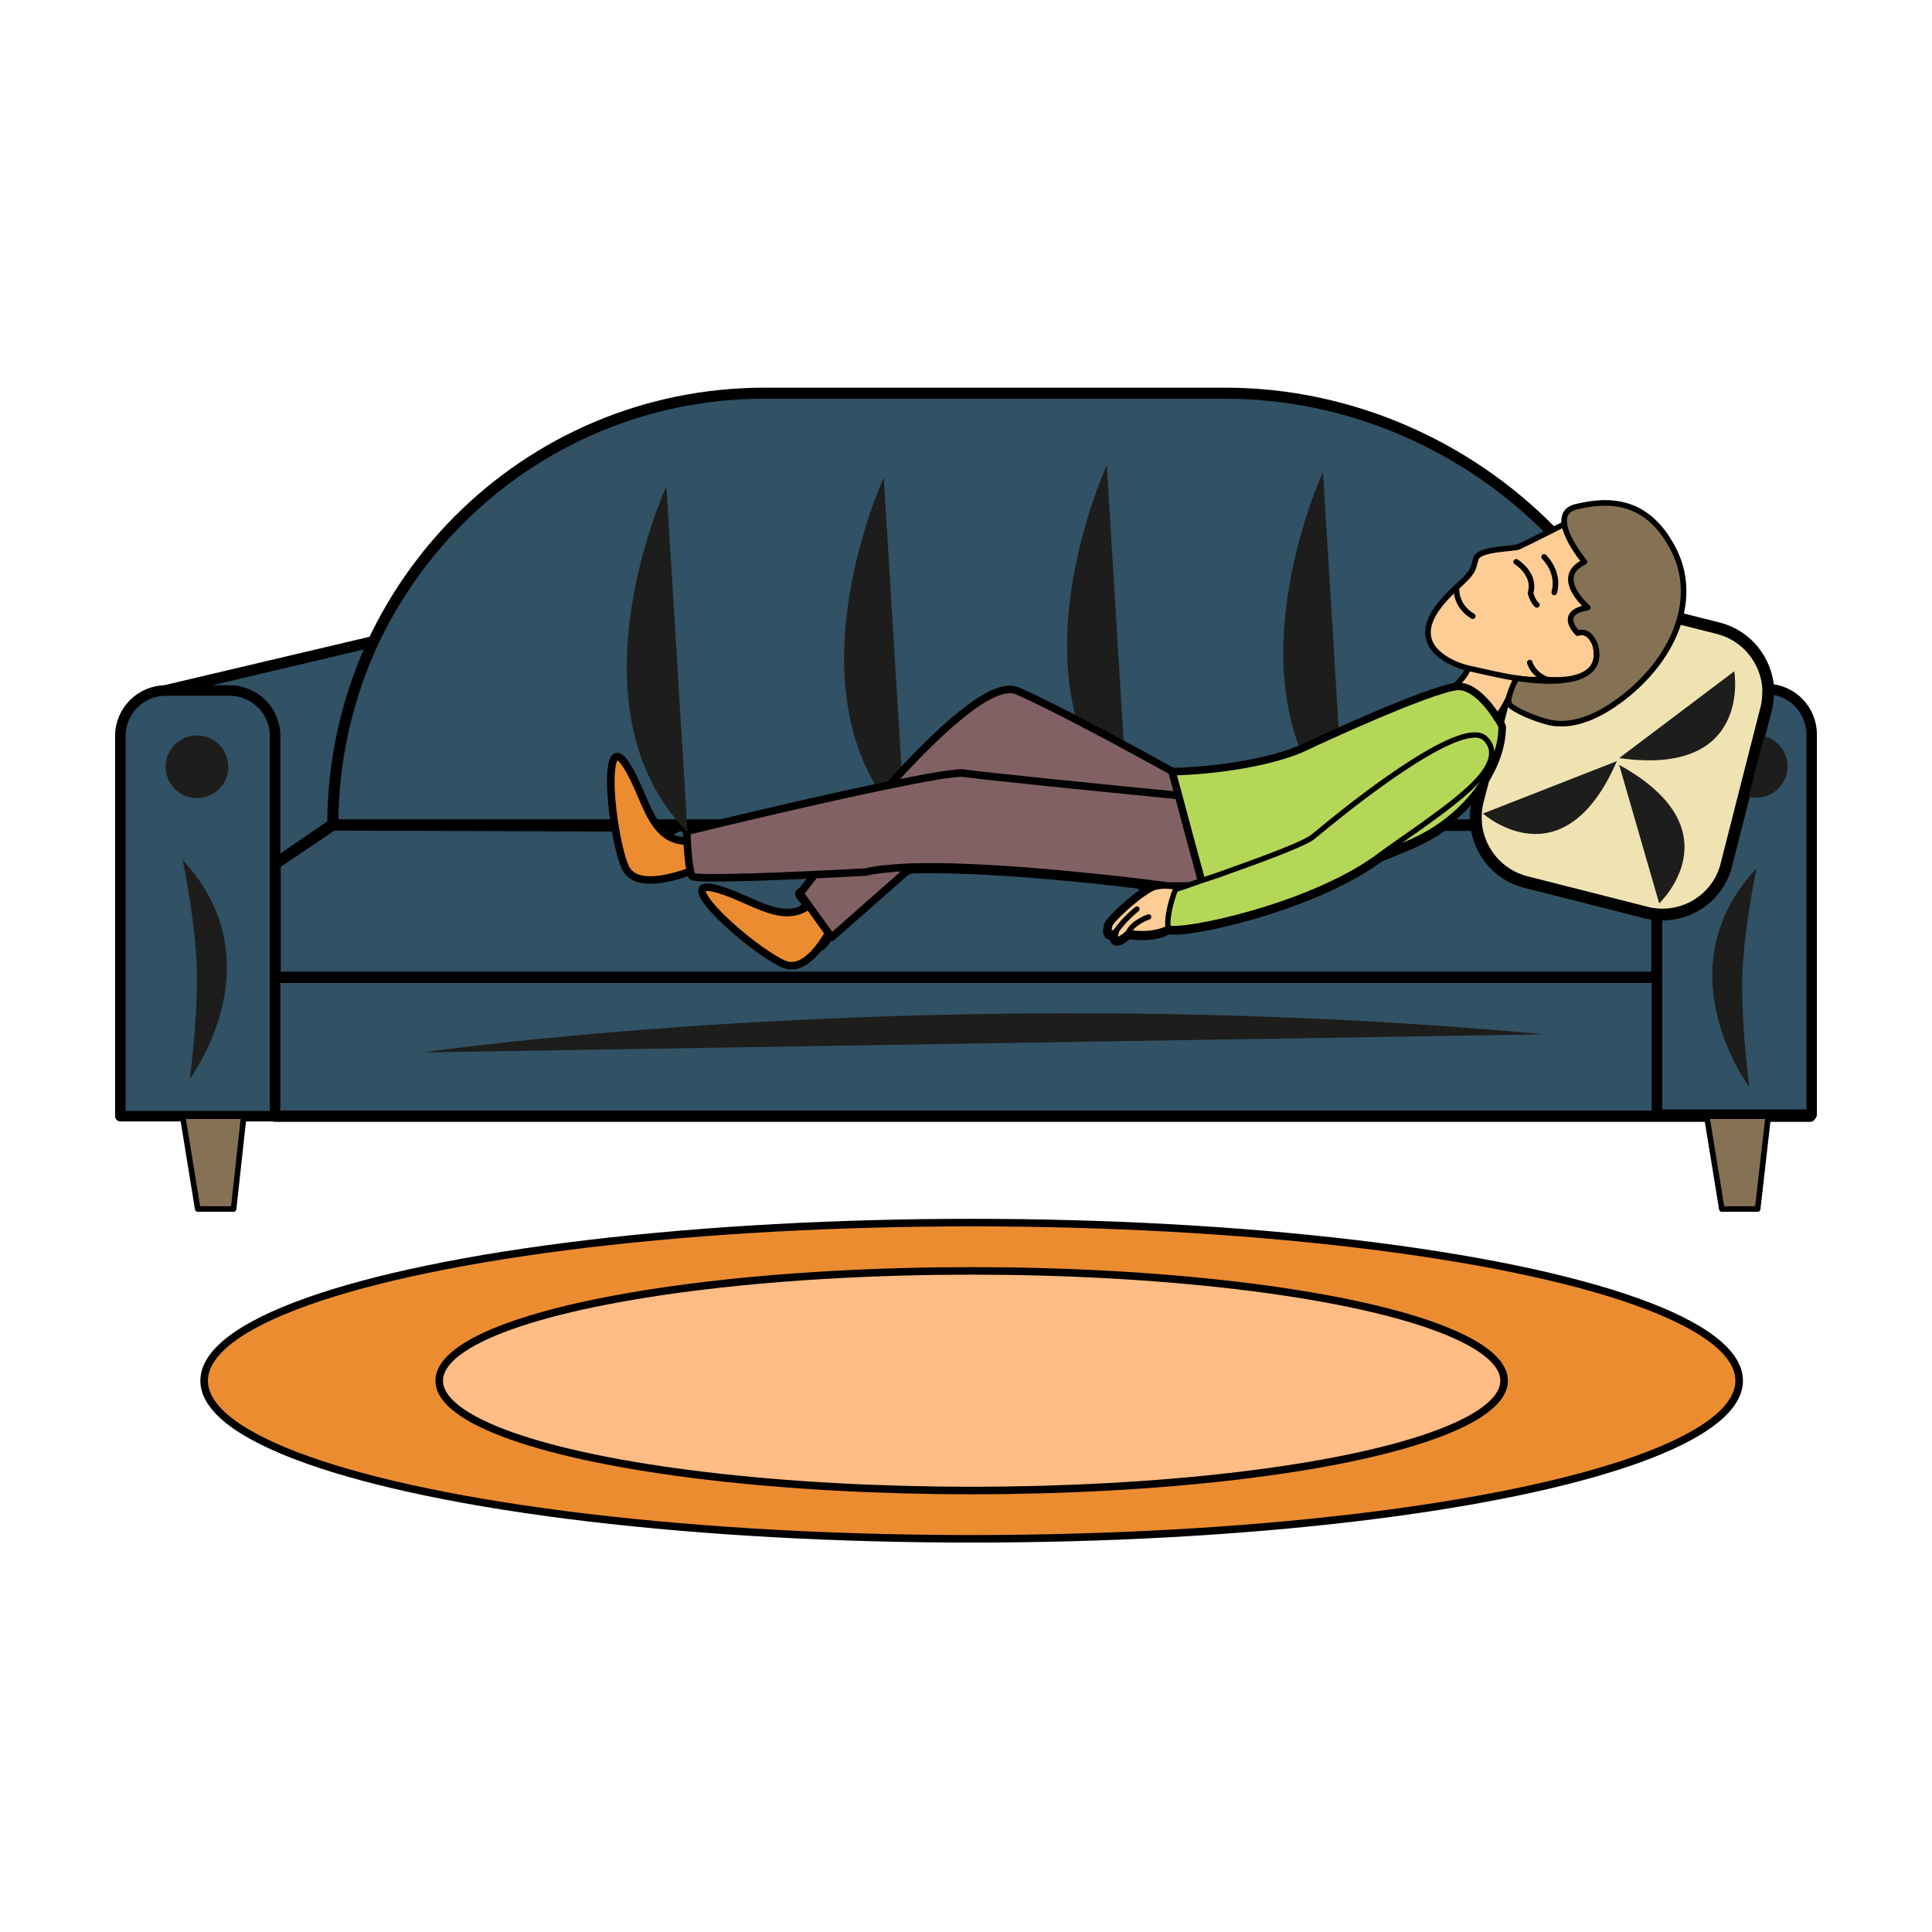 <?xml version="1.0" encoding="utf-8"?>
<!-- Generator: Adobe Illustrator 22.1.0, SVG Export Plug-In . SVG Version: 6.00 Build 0)  -->
<svg version="1.1" id="Слой_5" xmlns="http://www.w3.org/2000/svg" xmlns:xlink="http://www.w3.org/1999/xlink" x="0px" y="0px"
	 viewBox="0 0 512 512" style="enable-background:new 0 0 512 512;" xml:space="preserve">
<style type="text/css">
	.st0{fill:#315164;}
	.st1{fill:#EB8C30;stroke:#000000;stroke-width:2;stroke-linecap:round;stroke-linejoin:round;stroke-miterlimit:10;}
	.st2{fill:#FFBC85;stroke:#000000;stroke-width:2;stroke-linecap:round;stroke-linejoin:round;stroke-miterlimit:10;}
	.st3{fill:none;stroke:#000000;stroke-width:3;stroke-linecap:round;stroke-linejoin:round;stroke-miterlimit:10;}
	.st4{fill:#315164;stroke:#000000;stroke-width:2.989;stroke-linecap:round;stroke-linejoin:round;stroke-miterlimit:10;}
	.st5{fill:none;stroke:#000000;stroke-width:2.989;stroke-linecap:round;stroke-linejoin:round;stroke-miterlimit:10;}
	.st6{fill:#315164;stroke:#000000;stroke-width:2.926;stroke-linecap:round;stroke-linejoin:round;stroke-miterlimit:10;}
	.st7{fill:#315164;stroke:#000000;stroke-width:2.785;stroke-linecap:round;stroke-linejoin:round;stroke-miterlimit:10;}
	.st8{fill:#857154;stroke:#000000;stroke-width:1.477;stroke-linecap:round;stroke-linejoin:round;stroke-miterlimit:10;}
	.st9{fill:#F0E3B2;stroke:#000000;stroke-width:3.115;stroke-linecap:round;stroke-linejoin:round;stroke-miterlimit:10;}
	.st10{fill:#1D1D1B;}
	.st11{fill:#816164;stroke:#000000;stroke-width:2;stroke-linecap:round;stroke-linejoin:round;stroke-miterlimit:10;}
	.st12{fill:#FDCD95;stroke:#000000;stroke-width:1.477;stroke-linecap:round;stroke-linejoin:round;stroke-miterlimit:10;}
	.st13{fill:none;stroke:#000000;stroke-width:1.477;stroke-linecap:round;stroke-linejoin:round;stroke-miterlimit:10;}
	.st14{fill:#B5D758;stroke:#000000;stroke-width:2;stroke-linecap:round;stroke-linejoin:round;stroke-miterlimit:10;}
	.st15{fill:#FDCD95;stroke:#000000;stroke-width:1.417;stroke-linecap:round;stroke-linejoin:round;stroke-miterlimit:10;}
	.st16{fill:none;stroke:#000000;stroke-width:1.417;stroke-linecap:round;stroke-linejoin:round;stroke-miterlimit:10;}
	.st17{fill:#B5D758;stroke:#000000;stroke-width:1.417;stroke-linecap:round;stroke-linejoin:round;stroke-miterlimit:10;}
</style>
<g>
	<polygon class="st0" points="64.6,259.1 64.6,295.8 468.6,295.8 452.3,255.9 64.6,252.2 	"/>
	<ellipse class="st1" cx="257.5" cy="365.9" rx="203.4" ry="41.9"/>
	<ellipse class="st2" cx="257.5" cy="365.9" rx="141.1" ry="29.1"/>
	<line class="st3" x1="479.7" y1="295.8" x2="72.9" y2="295.8"/>
	<path class="st4" d="M439.1,242.3v16.7H72.9v-30.1l15.3-10.3l79.7,0.3c0.7,4.3,2.9-1.5,4,1.1c2.3,5.6,2.1,1,8.5-1.4
		c0.1,0.7,16.1,5,16.3,5.3c0.6,1,16.9,2.1,30.3,1.5c-2.4,3-14.8,11.5-14.8,11.5l2.2,3c-7.5,5.7,6.3,8.2-3.2,6.1
		c-10.3-2.3-7.9-1.7,1,2.5c4.7,2.2,4.4,4.1,7.5-1.2l7-12.4l14.8-4.9c18.3-0.6,46.6,2.3,60.2,4c1.3,0.6,2.6,1.1,3.8,1.5
		c-0.3,0.1-0.5,0.2-0.8,0.4c-4.1,2.3-10.4,8.4-10.7,9.5c-0.2,1.1-0.7,3.3,1.8,1.5c0,0-1.8,4.8,3.2,0.4c0,0,6,1.4,10.8-1.3
		c3.2,1.5,36.6-5.4,54.8-18.4c0.3-0.2,0.5-0.4,0.8-0.6c3-1.2,6-2.4,8.8-3.6c2.9-1.3,5.7-2.9,8.2-4.7h8.8c0.8,7.1,5.8,13.3,13.1,15.1
		l31.9,8.1C437.2,242.1,438.2,242.2,439.1,242.3z"/>
	<line class="st5" x1="72.9" y1="259.1" x2="70.6" y2="259.1"/>
	<polygon class="st6" points="103.6,168.9 95.1,218.4 92.4,215.6 72.9,228.9 64.6,232.9 43.9,183 99,170 	"/>
	<path class="st7" d="M72.9,195v100.8h-41V195c0-6.6,5.4-12,12-12h17C67.5,183,72.9,188.4,72.9,195z"/>
	<path class="st7" d="M480.1,194.6v100.8h-41V194.6c0-1.6,0.3-3.1,0.9-4.5c1.8-4.4,6.1-7.5,11.1-7.5h17c0.1,0,0.2,0,0.4,0
		C474.9,182.8,480.1,188.1,480.1,194.6z"/>
	<path class="st6" d="M443.9,218.6H88.2c0-17.4,3.9-33.9,10.8-48.7c5.7-12,13.4-22.9,22.7-32.2c20.7-20.7,49.3-33.5,80.9-33.5h122.1
		c33.1,0,64.2,14,86.3,36.5c2.8,2.8,5.4,5.7,7.8,8.8c0.8,0.9,1.5,1.8,2.2,2.8c1.7,2.3,3.4,4.6,4.9,7c4.1,6.3,7.6,13,10.3,19.9
		c1.4,3.6,2.7,7.2,3.7,11C442.5,199.2,443.9,208.8,443.9,218.6z"/>
	<polygon class="st8" points="64.6,295.8 61.9,320.4 52.4,320.4 48.4,295.8 	"/>
	<polygon class="st8" points="468.6,295.8 465.8,320.4 456.3,320.4 452.3,295.8 	"/>
	<path class="st9" d="M468,188l-10.5,41.2c-2.1,8.4-10,13.8-18.4,13.1c-1-0.1-1.9-0.2-2.9-0.5l-31.9-8.1
		c-7.3-1.9-12.3-8.1-13.1-15.1c-0.2-2-0.1-4.1,0.4-6.2l1.1-4.2l1.1-4.3l1.4-5.5l2-7.7l0.5-2l2.4-9.4l0.3-1.4l1.7-6.8
		c1.9-7.6,8.6-12.8,16-13.2c1.3-0.1,2.7,0,4,0.2c0.4,0.1,0.9,0.2,1.3,0.3l2.6,0.6l19.1,4.9l10.3,2.6c7.5,1.9,12.7,8.5,13.2,15.9
		C468.6,184.4,468.5,186.2,468,188z"/>
	<path class="st1" d="M190,227.9c0,0-3,1.6-7,3c-6.4,2.3-15.1,4.3-17.4-1.3c-1.1-2.6-2-6.7-2.7-11c-1.7-10.7-1.6-22.6,2.7-16.4
		c3.6,5.2,5.2,12.1,8.4,16.4c1.9,2.6,4.4,4.3,8.2,4.3c0.4,0,0.9,0,1.4,0C195.3,221.9,190,227.9,190,227.9z"/>
	<path class="st10" d="M293.3,123.3c0,0-27,58.5,5.6,91.6L293.3,123.3z"/>
	<path class="st10" d="M350.6,125.1c0,0-27,58.5,5.6,91.6L350.6,125.1z"/>
	<path class="st10" d="M234.2,126.6c0,0-27,58.5,5.6,91.6L234.2,126.6z"/>
	<path class="st1" d="M224.1,237.6c0,0-1.8,4.9-4.5,9.7c-3.1,5.3-7.5,10.3-12.1,8.1c-8.9-4.1-28.9-22.4-18.6-20.1
		c9.5,2.1,18,10.2,25.5,4.6c0.6-0.5,1.2-1,1.8-1.7C224,229.5,224.1,237.6,224.1,237.6z"/>
	<path class="st11" d="M320.5,209.8v28.5c0,0-0.3,0-0.8,0c-0.6,0-1.7,0-3-0.2c-1.5-0.2-3.3-0.5-5.5-1c-1.7-0.4,4.1-8.5,2-9.2
		c-1.2-0.4-7.5-4.2-8.8-4.8c-6.7-2.9-17.6,3.2-26.4-4.5c-3.6-3.2-7.4-6.9-11.2-11.2l-12.6,11.2l-12.8,11.3l-21,18.5l-0.9-1.2
		l-5.3-7.4l-2.2-3c0,0,1.4-1.8,3.8-4.9c2.6-3.3,6.4-8.1,10.8-13.3c2.8-3.3,5.8-6.8,8.9-10.3c12.9-14.3,27.5-28.1,34.1-25.2
		c8.9,3.8,29.1,14.7,41.2,21.4C316.6,207.6,320.5,209.8,320.5,209.8z"/>
	<path class="st11" d="M326.5,212.5v22.3h-17c0,0-3-0.4-7.9-1c-13.6-1.6-41.9-4.6-60.2-4c-4.8,0.2-9,0.6-12,1.3c0,0-6,0.3-13.6,0.7
		c-13.3,0.6-31.8,1.3-32.4,0.4c-0.2-0.3-0.3-0.8-0.5-1.5c-0.4-2.1-0.7-5.6-0.8-8c-0.1-1.4-0.1-2.4-0.1-2.4s3-0.7,7.9-1.9
		c10.8-2.6,30.4-7.2,45.5-10.3c10.1-2.1,18.2-3.5,20.1-3.2c4.3,0.7,37.3,4,56.7,5.9c3.1,0.3,5.9,0.6,8.2,0.8
		C324.2,212.3,326.5,212.5,326.5,212.5z"/>
	<g>
		<path class="st12" d="M401.9,179.7c0,0-2.1,7.1-6.1,11.4c0,0-11.8-6.9-11.9-7.3s5.7-5.4,4.9-6.8c-0.8-1.4,2.3-2.5,2.3-2.5l8.9,3.1
			L401.9,179.7z"/>
		<path class="st12" d="M419.5,136.4c0,0-15.4,7.8-17,8.5c-1.6,0.6-10.4,0.5-11.3,3c-0.9,2.5-0.2,3.2-4.3,6.9
			c-3.8,3.5-15.3,13.5-2.8,20.4c1.7,0.9,3.6,1.6,5.5,2c4.3,0.9,12.8,3.1,17.2,2.9c1.1,0,2.2,0,3.3,0c4.4,0.3,14.9,0.2,12.7-9
			c-0.4-1.8,7.9-5.7,6-5.8c-0.1,0-8.2-3.4-4-4.4c0,0-10.1-7.1-0.1-11.2l-1.5-6.7L419.5,136.4z"/>
		<path class="st13" d="M386,155.6c0,0-0.6,4.8,4.3,7.7"/>
		<path class="st13" d="M401.8,148.9c0,0,5.3,3.2,3.8,8.3c0,0,0.7,2.4,1.7,3.1"/>
		<path class="st13" d="M409.2,147.6c0,0,4.2,3.9,2.7,9.4"/>
		<path class="st13" d="M405.4,175.6c0,0,0.8,3.1,4.6,4.5"/>
		<path class="st8" d="M419.9,148.9c0,0-10.5-12.6-2.2-14.6c8.3-2,18.6-2.3,25.6,10.9c7,13.2,0.5,28.5-11.9,38.7
			c-10.2,8.4-17.3,8.4-21,7.5s-9-3.2-10.3-4.6s1.8-7.1,1.8-7.1s24.3,4.6,20.9-8.6c0,0-1.4-4.5-4.7-3.3c0,0-5.7-5.4,2.7-6.8
			C420.8,161,411.3,153,419.9,148.9z"/>
	</g>
	<path class="st14" d="M398.1,192.6c0,5.1-2,10.6-5.4,15.6c-2.6,3.8-6.1,7.4-10.2,10.4c-2.5,1.8-5.3,3.4-8.2,4.7
		c-2.8,1.2-5.8,2.4-8.8,3.6c-21.3,8.2-45,14.3-45,14.3l-0.8-2.9l-0.9-3.4l-0.4-1.5l-4-14.8l-2-7.5l-1.8-6.6c0.1,0,0.2,0,0.3,0
		c11.9-0.3,26.7-2.6,35.1-6.6c4.3-2.1,31.6-14.6,39.5-15.9c0.5-0.1,0.9-0.1,1.2-0.1c4,0.1,8,5,10,8.2c0.2,0.3,0.3,0.5,0.5,0.7
		C397.8,191.8,398.1,192.5,398.1,192.6z"/>
	<g>
		<path class="st15" d="M317.1,239c0,0,0,0-4.8,5c-0.7,0.8-1.5,1.3-2.4,1.8c-4.8,2.6-10.8,1.3-10.8,1.3c-5,4.4-3.2-0.4-3.2-0.4
			c-2.5,1.8-2-0.4-1.8-1.5c0.2-1.1,6.6-7.2,10.7-9.5c0.3-0.1,0.5-0.3,0.8-0.4c2.2-0.8,5-0.5,7.2,0c1.9,0.4,3.3,1,3.3,1l0.8,1.7
			L317.1,239z"/>
		<path class="st16" d="M304.4,243c0,0-4,1.3-5.4,4.1"/>
		<path class="st17" d="M393.8,204c-2.8,4.3-9,9.1-16.7,14.6c-3.6,2.6-7.6,5.3-11.7,8.3c-0.3,0.2-0.5,0.4-0.8,0.6
			c-18.2,13-51.6,19.8-54.8,18.4c-0.2-0.1-0.3-0.2-0.3-0.3c-0.2-3.1,0.9-6.6,1.5-8.5c0.3-0.9,0.6-1.4,0.6-1.4s0.3-0.1,0.9-0.3
			c0.4-0.1,0.9-0.3,1.5-0.5c1.1-0.4,2.6-0.9,4.3-1.5c0.7-0.2,1.4-0.5,2.1-0.7c1.9-0.6,3.9-1.3,6-2.1c9.1-3.2,19.4-7.1,21.5-8.8
			c0.6-0.5,2-1.6,3.9-3.2c10.3-8.4,36.5-28.6,41.9-22.8c0.8,0.8,1.3,1.7,1.5,2.6C395.6,200.2,395,202,393.8,204z"/>
		<path class="st16" d="M301.3,240.9c0,0-3.2,2.5-5.5,5.8"/>
	</g>
	<path class="st10" d="M473.7,203.1c0,4.6-3.7,8.3-8.3,8.3c-0.7,0-1.4-0.1-2-0.2l4.1-16.1C471,195.9,473.7,199.2,473.7,203.1z"/>
	<circle class="st10" cx="52.2" cy="203.2" r="8.3"/>
	<path class="st10" d="M48.4,227.9c0,0,3.9,18.4,3.8,31.2c0,12.8-1.9,26.8-1.9,26.8S73.6,254.9,48.4,227.9z"/>
	<path class="st10" d="M465.5,230.1c0,0-3.9,18.4-3.8,31.2c0,12.8,1.9,26.8,1.9,26.8S440.3,257.1,465.5,230.1z"/>
	<path class="st10" d="M112.1,278.9c0,0,135.1-19.7,297.1-4.8L112.1,278.9z"/>
	<path class="st10" d="M176.6,128.9c0,0-27,58.5,5.6,91.6L176.6,128.9z"/>
	<path class="st10" d="M429.1,200.9l30.5-23C459.6,177.9,464.5,205.9,429.1,200.9z"/>
	<path class="st10" d="M428.5,201.7L393,215.6C393,215.6,414.2,234.5,428.5,201.7z"/>
	<path class="st10" d="M429.1,202.7l10.6,36.7C439.7,239.4,460.4,220,429.1,202.7z"/>
</g>
</svg>
